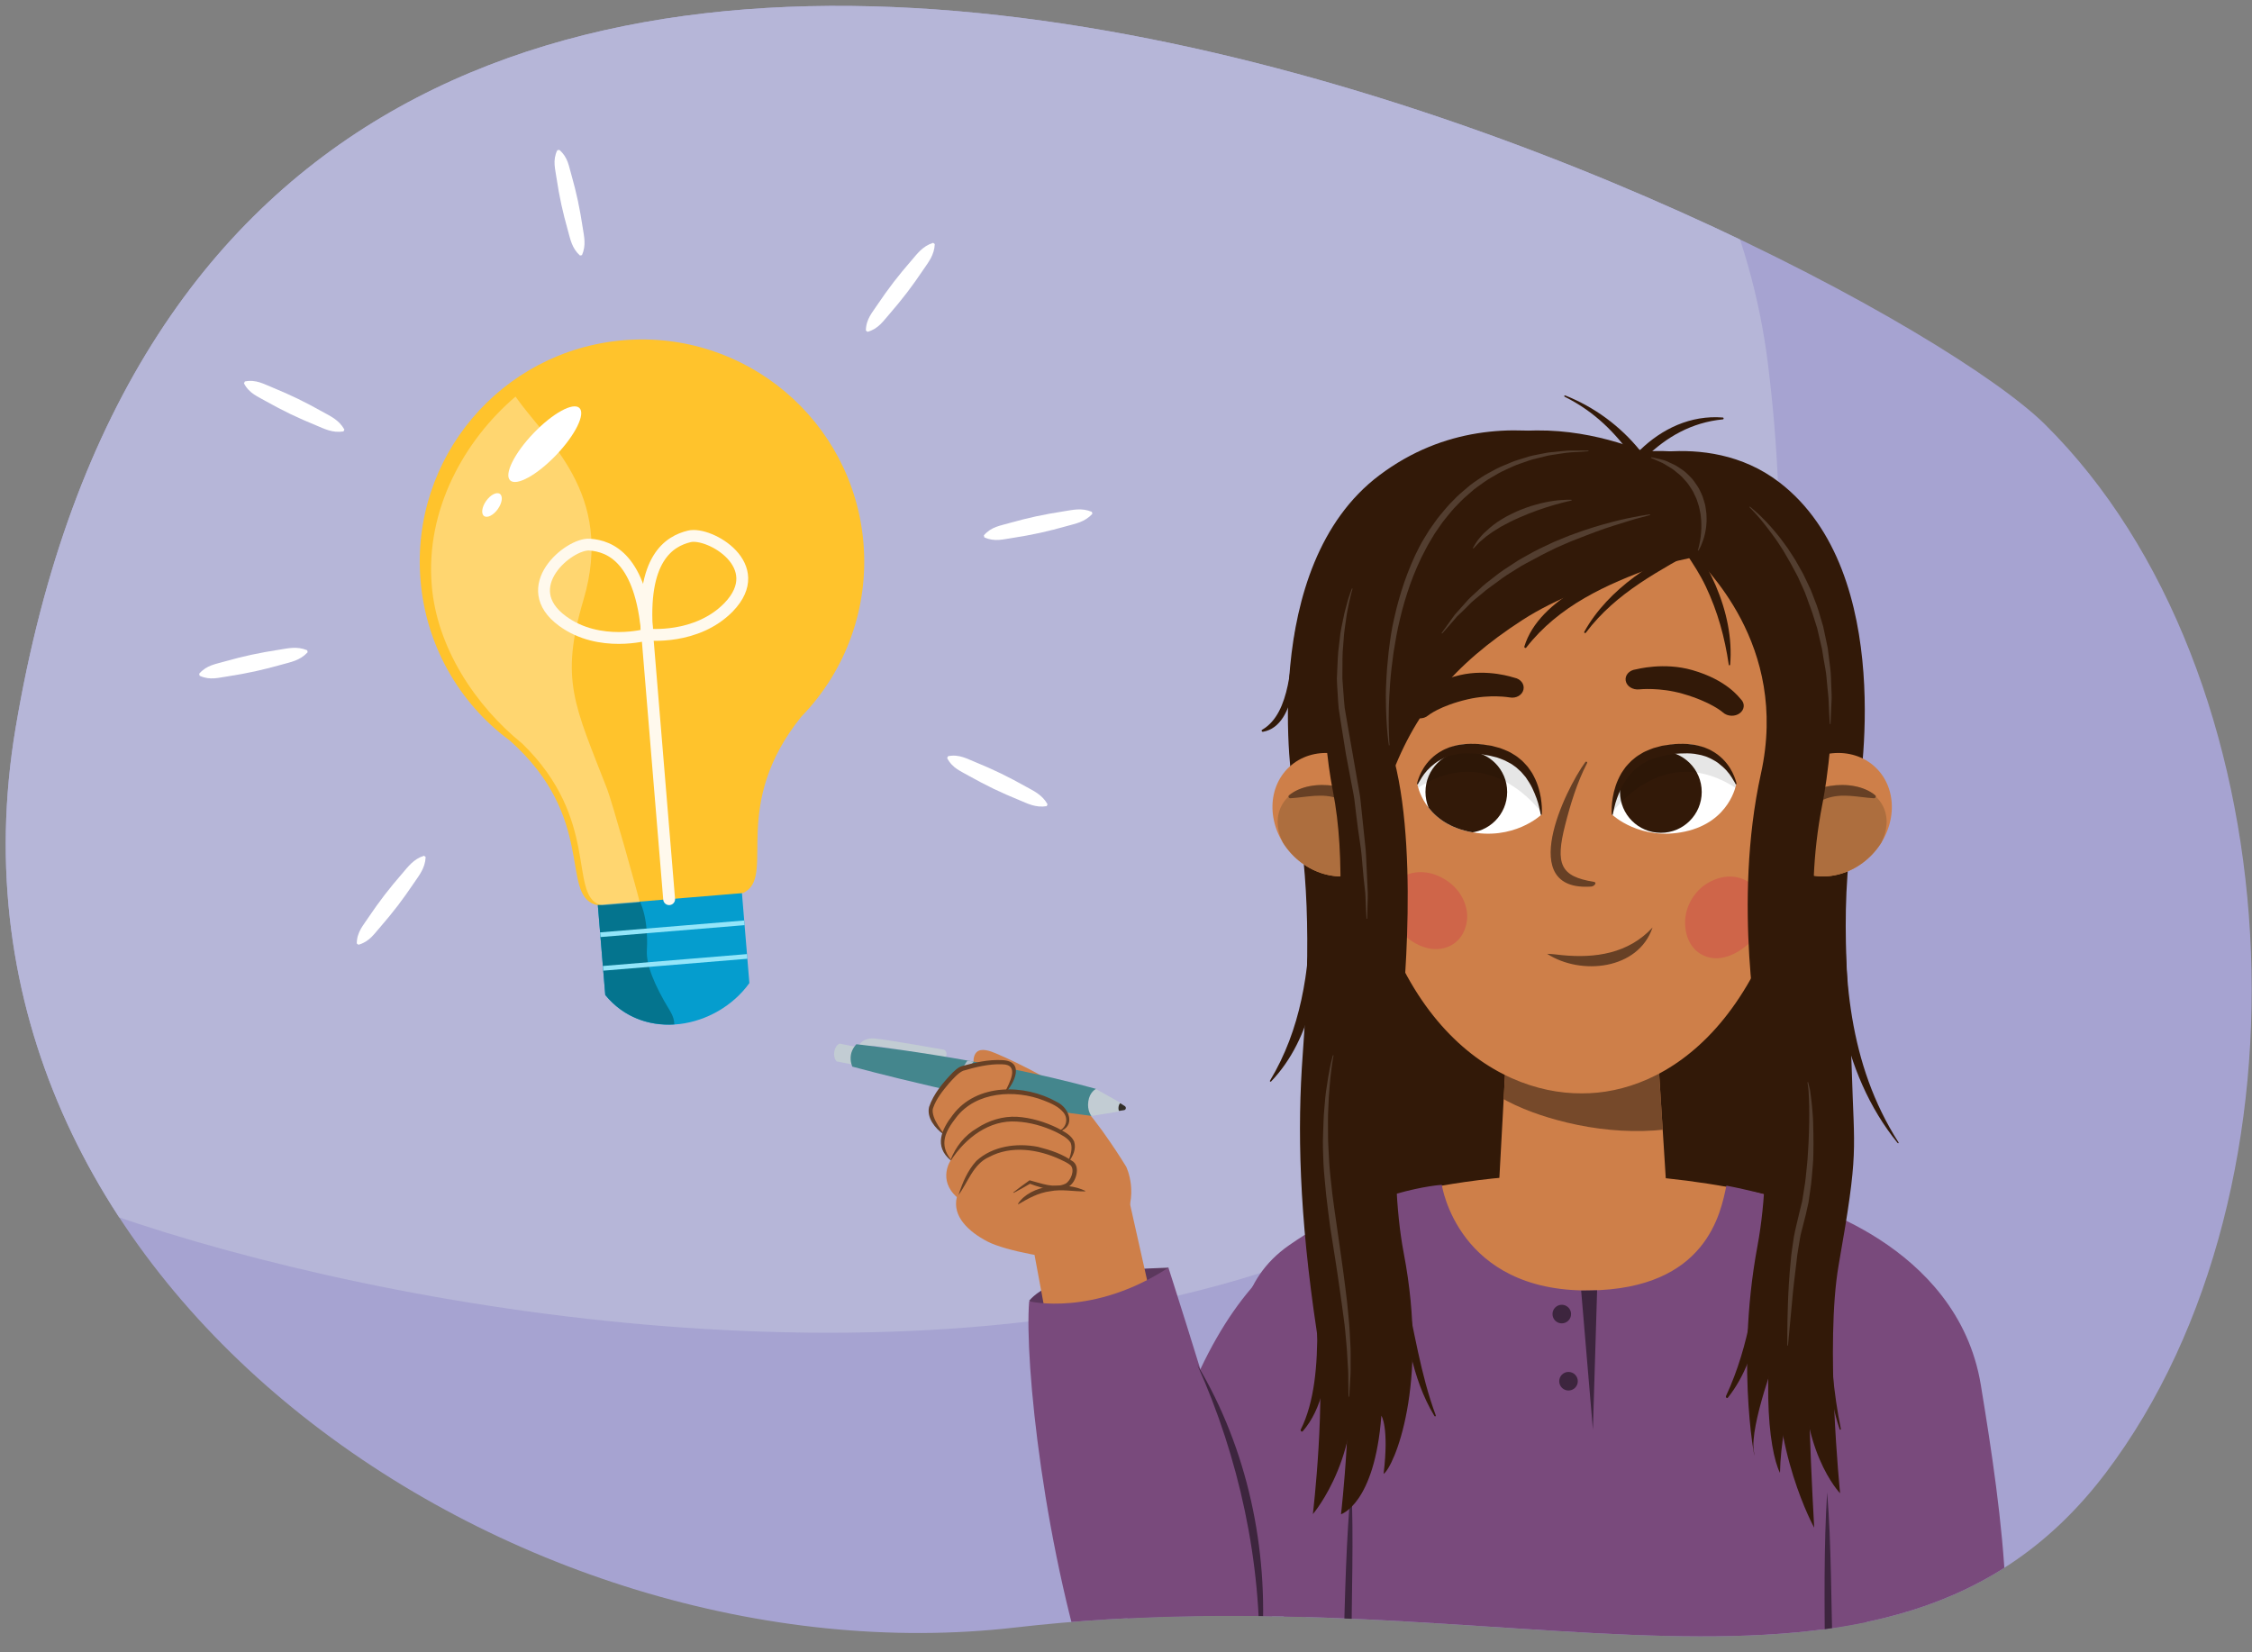 <?xml version="1.0" encoding="UTF-8"?><svg id="uuid-a3e5b35e-9015-4a05-8e77-8784ffaa15a7" xmlns="http://www.w3.org/2000/svg" width="380" height="278.782" xmlns:xlink="http://www.w3.org/1999/xlink" viewBox="0 0 380 278.782"><rect x="0" y="0" width="380" height="278.782" fill="#808080" stroke="none"/><defs><clipPath id="uuid-fe50c17c-ba26-45fa-b18f-ffa7fdaea0c3"><path d="M41.464-456.422C-2.425-416.823-5.331-327.923,31.205-279.574c36.536,48.349,100.242,16.437,184.025,26.136,83.783,9.699,175.853-57.389,159.956-151.815-36.849-218.883-278.421-101.064-333.722-51.168Z" style="fill:none;"/></clipPath><clipPath id="uuid-3948f70f-97c5-43db-9064-6a8f46d831a9"><path d="M74.306,111.534c6.815-2.407,17.077-7.456,19.881-8.856,1.293-1.746,3.357-2.899,5.657-2.899,3.84,0,7.044,3.205,7.044,7.044,0,.754-.128,1.482-.355,2.167,2.509,1.942,7.694,4.487,14.739,2.545,5.088-1.189,6.653-7.356,8.022-5.261,4.274,6.543,3.132,11.944,3.054,15.274-.146,6.274-18.134,7.957-23.505,9.834-11.594,4.052-17.782,5.705-28.471,6.811-5.216,.539-13.181,.939-17.279,.255-6.444-1.073-7.825-3.662-7.865-3.837-2.642-11.547,4.402-17.892,19.078-23.077Z" style="fill:none;"/></clipPath><clipPath id="uuid-3269b0c4-98e3-4a87-83d3-e3102003f4f1"><path d="M236.201,115.057c-6.815-2.408-17.076-7.458-19.88-8.858-1.293-1.745-3.357-2.899-5.657-2.899-3.84,0-7.044,3.204-7.044,7.045,0,.753,.127,1.482,.354,2.167-2.508,1.942-7.692,4.487-14.738,2.545-5.087-1.19-6.653-7.358-8.023-5.263-4.274,6.544-3.131,11.945-3.054,15.274,.146,6.276,18.134,7.958,23.505,9.835,11.594,4.051,17.783,5.705,28.472,6.812,5.216,.539,13.181,.939,17.279,.255,6.443-1.074,7.826-3.662,7.865-3.838,2.643-11.546-4.402-17.891-19.079-23.075Z" style="fill:none;"/></clipPath><clipPath id="uuid-58f8c361-1a39-4697-8cbb-d7431a3fcae6"><path d="M228.569,90.093c-3.914-13.502-9.303-26.278-19.372-75.73-10.154-49.859-27.203-195.596-27.203-195.596l-112.658-1.654c-4.52,35.979,.683,145.512,.696,155.438,.033,25.962,7.513,110.946-1.288,128.549-6.897,13.797-2.006,14.043-2.006,14.043,0,0,13.029-5.699,21.722-9.422,8.693-3.722,20.772,6.348,39.137,13.921,15.654,6.458,17.805-.392,14.283-11.544-2.635-8.349-8.161-119.142-11.041-169.257,.247-.203,.477-.424,.701-.648,7.449,64.894,33.433,167.752,33.433,167.752,2.543,14.677-.362,14.284,3.522,18.002,5.099,4.879,17.787-2.117,17.787-2.117,0,0,7.725-3.615,22.327-9.819,7.303-3.101,16.887-.947,22.309,1.075,5.283,1.974,6.555,2.447,9.827,3.724,1.62-7.195-8.262-13.214-12.176-26.715Z" style="fill:none;"/></clipPath><clipPath id="uuid-62f1a2fb-80a3-4908-b518-04cefdcf8d3a"><path d="M345.102,71.647c41.984,41.612,46.795,128.5,10.259,176.848-36.536,48.349-100.242,16.437-184.025,26.136C87.553,284.329-13.261,217.242,2.636,122.815,39.485-96.068,313.754,40.577,345.102,71.647Z" style="fill:#a6a3d1;"/></clipPath><clipPath id="uuid-6a7e904b-1cda-4bfb-8e2e-0b72070fb6d3"><path d="M217.525,129.443c-3.913,3.661-3.718,10.226,.432,14.661,4.151,4.437,10.69,5.065,14.602,1.404,3.913-3.661,3.717-10.225-.434-14.661-4.15-4.437-10.688-5.065-14.6-1.404Z" style="fill:none;"/></clipPath><clipPath id="uuid-5a40f662-e12f-470d-ad09-36c04557dc40"><path d="M316.417,129.443c3.912,3.661,3.718,10.226-.433,14.661-4.151,4.437-10.689,5.065-14.602,1.404-3.912-3.661-3.716-10.225,.435-14.661,4.149-4.437,10.686-5.065,14.6-1.404Z" style="fill:none;"/></clipPath><clipPath id="uuid-b4510f55-3140-43be-8592-e51996ec858a"><polygon points="254.337 174.299 252.637 205.462 281.534 206.029 279.55 174.582 254.337 174.299" style="fill:none;"/></clipPath><clipPath id="uuid-227aadc3-f3f3-40ae-9259-6f131bb66e84"><path d="M272.054,137.489s4.68,4.475,12.277,2.833c7.597-1.642,8.629-7.99,8.629-7.99,0,0-2.113-7.97-10.988-6.648-10.675,1.589-9.917,11.805-9.917,11.805Z" style="fill:none;"/></clipPath><clipPath id="uuid-112da7f5-2c5f-43d3-917b-74d521d13d7b"><path d="M260.072,137.489s-4.679,4.475-12.275,2.833c-7.599-1.642-8.632-7.99-8.632-7.99,0,0,2.115-7.97,10.99-6.648,10.674,1.589,9.916,11.805,9.916,11.805Z" style="fill:none;"/></clipPath><clipPath id="uuid-b973dd2f-d1fa-49c7-a1be-81ac3d97c98d"><path d="M144.5,176.211s21.326,2.272,40.406,7.519c.378,1.568,1.092,3.498-.729,4.571-17.465-2.065-40.346-8.311-40.346-8.311,0,0-.432-.828-.255-1.974,.165-1.039,.924-1.804,.924-1.804Z" style="fill:none;"/></clipPath></defs><g style="clip-path:url(#uuid-fe50c17c-ba26-45fa-b18f-ffa7fdaea0c3);"><g><g><path d="M74.306,111.534c6.815-2.407,17.077-7.456,19.881-8.856,1.293-1.746,3.357-2.899,5.657-2.899,3.84,0,7.044,3.205,7.044,7.044,0,.754-.128,1.482-.355,2.167,2.509,1.942,7.694,4.487,14.739,2.545,5.088-1.189,6.653-7.356,8.022-5.261,4.274,6.543,3.132,11.944,3.054,15.274-.146,6.274-18.134,7.957-23.505,9.834-11.594,4.052-17.782,5.705-28.471,6.811-5.216,.539-13.181,.939-17.279,.255-6.444-1.073-7.825-3.662-7.865-3.837-2.642-11.547,4.402-17.892,19.078-23.077Z" style="fill:#42313e;"/><g style="clip-path:url(#uuid-3948f70f-97c5-43db-9064-6a8f46d831a9);"><path d="M97.202,130.794s-6.85-11.153-11.937-12.131c5.284-1.565,12.524-4.893,12.524-4.893,0,0,14.48,9.197,12.72,13.503-4.501,1.37-13.307,3.521-13.307,3.521Z" style="fill:#a49ca3;"/><path d="M46.318,129.636c7.387,1.303,15.048,3.207,22.702,3.178,7.844-.028,14.327-.269,22.003-1.997,7.968-1.798,15.499-4.97,23.513-6.622,4.082-.844,8.176-1.352,12.209-2.436,4.146-1.113,7.26-3.698,11.142-5.34,7.258-3.071,15.469,5.278,8.972,11.627-6.58,6.427-15.472,8.962-24.342,10.271-10.131,1.494-19.572,5.305-29.553,7.426-8.84,1.879-18.018,2.005-27.016,1.62-8.485-.362-19.101-1.525-25.341-7.915-4.367-4.471,.139-10.795,5.711-9.811Z" style="fill:#8e838b;"/><path d="M109.372,107.77c-9.258,6.659-20.168,10.646-31.027,13.847-.538,.175-1.082,.355-1.622,.091-1.417-.821-2.142-1.924-3.289-2.851-3.041-2.745-7.105-4.254-11.441-3.84l-.03-.147c2.117-.436,4.341-.436,6.441,.122,3.192,.795,5.832,2.869,8.209,5.041,.202,.17,.415,.342,.628,.442,.134,.095,.433-.096,.684-.154,6.655-2.143,13.291-4.399,19.747-7.088,3.97-1.659,7.886-3.463,11.625-5.595l.075,.13h0Z" style="fill:#685a65;"/></g></g><g><path d="M236.201,115.057c-6.815-2.408-17.076-7.458-19.88-8.858-1.293-1.745-3.357-2.899-5.657-2.899-3.84,0-7.044,3.204-7.044,7.045,0,.753,.127,1.482,.354,2.167-2.508,1.942-7.692,4.487-14.738,2.545-5.087-1.19-6.653-7.358-8.023-5.263-4.274,6.544-3.131,11.945-3.054,15.274,.146,6.276,18.134,7.958,23.505,9.835,11.594,4.051,17.783,5.705,28.472,6.812,5.216,.539,13.181,.939,17.279,.255,6.443-1.074,7.826-3.662,7.865-3.838,2.643-11.546-4.402-17.891-19.079-23.075Z" style="fill:#42313e;"/><g style="clip-path:url(#uuid-3269b0c4-98e3-4a87-83d3-e3102003f4f1);"><path d="M213.305,134.317s6.85-11.154,11.938-12.132c-5.283-1.565-12.524-4.893-12.524-4.893,0,0-14.481,9.196-12.719,13.501,4.499,1.372,13.306,3.523,13.306,3.523Z" style="fill:#a49ca3;"/><path d="M264.189,133.157c-7.386,1.303-15.047,3.208-22.701,3.179-7.844-.028-14.327-.268-22.002-1.998-7.969-1.797-15.5-4.969-23.515-6.621-4.082-.843-8.176-1.351-12.209-2.434-4.145-1.114-7.26-3.701-11.142-5.342-7.257-3.071-15.468,5.278-8.971,11.627,6.58,6.427,15.472,8.961,24.342,10.27,10.13,1.494,19.571,5.304,29.552,7.426,8.841,1.879,18.017,2.004,27.016,1.619,8.486-.361,19.102-1.523,25.342-7.914,4.366-4.471-.139-10.794-5.712-9.812Z" style="fill:#8e838b;"/><path d="M201.21,111.162c9.867,5.534,20.647,9.195,31.371,12.683,.25,.057,.552,.248,.685,.154,.213-.1,.426-.272,.628-.442,2.377-2.172,5.018-4.247,8.209-5.041,2.1-.558,4.324-.558,6.441-.122l-.03,.147c-4.336-.415-8.4,1.095-11.441,3.839-1.15,.928-1.872,2.028-3.29,2.851-.541,.262-1.081,.083-1.621-.092-6.754-1.954-13.423-4.264-19.779-7.304-3.913-1.877-7.768-3.938-11.248-6.543l.075-.13h0Z" style="fill:#685a65;"/></g></g><path d="M228.569,90.093c-3.914-13.502-9.303-26.278-19.372-75.73-10.154-49.859-27.203-195.596-27.203-195.596l-112.658-1.654c-4.52,35.979,.683,145.512,.696,155.438,.033,25.962,7.513,110.946-1.288,128.549-6.897,13.797-2.006,14.043-2.006,14.043,0,0,13.029-5.699,21.722-9.422,8.693-3.722,20.772,6.348,39.137,13.921,15.654,6.458,17.805-.392,14.283-11.544-2.635-8.349-8.161-119.142-11.041-169.257,.247-.203,.477-.424,.701-.648,7.449,64.894,33.433,167.752,33.433,167.752,2.543,14.677-.362,14.284,3.522,18.002,5.099,4.879,17.787-2.117,17.787-2.117,0,0,7.725-3.615,22.327-9.819,7.303-3.101,16.887-.947,22.309,1.075,5.283,1.974,6.555,2.447,9.827,3.724,1.62-7.195-8.262-13.214-12.176-26.715Z" style="fill:#942a39;"/><g style="clip-path:url(#uuid-58f8c361-1a39-4697-8cbb-d7431a3fcae6);"><path d="M75.74-188.857s-3.914,21.426-3.522,51.564c.392,30.168,.386,23.346,2.739,110.365-.152-2.862,2.99,114.891-9.001,126.412" style="fill:none; stroke:#bf7f88; stroke-miterlimit:10; stroke-width:3px;"/><path d="M178.668-169.679c-1.173,1.467,15.939,129.107,20.251,157.131,4.312,28.025,17.862,81.305,23.714,92.699,5.851,11.394,13.244,22.175,15.707,24.947" style="fill:none; stroke:#bf7f88; stroke-miterlimit:10; stroke-width:3px;"/><path d="M158.914,109.701s4.606,13.347,14.976,10.122c10.372-3.223,19.723-11.763,28.565-12.973,8.848-1.215,17.304-3.243,17.015-13.529-.288-10.287-7.925-38.746-10.886-56.184-2.172-12.786-13.033-77.314-6.814-99.45,6.22-22.138,36.704,132.03,36.704,132.03l9.095,30.802-7.168,24.459-32.164-4.748-22.422,13.741-28.821,1.515-3.606-17.429,5.527-8.355Z" style="fill:#6f202b; opacity:.4;"/><path d="M129.178-81.678l12.146,120.022,12.402,65.216-4.321,26.113s-19.973,4.153-19.36,5.094c.614,.94-69.351-9.128-69.351-9.128l-5.47-13.138,7.015-15.809s.648,9.026,10.815,8.208c10.285-.824,10.972-7.047,20.621-6.637,11.717,.499,23.533,13.013,34.442,12.193,6.115-.462,4.189-13.657,3.955-21.137-.233-7.479-6.536-120.276-2.895-170.999Z" style="fill:#6f202b; opacity:.4;"/></g><path d="M111.948,94.88c-6.961-7.68-21.711-8.395-29.475-1.773-.262,.224,.05,.608,.365,.476,12.469-5.25,20.32-2.771,28.712,2.576,.697,.445,.917-.707,.397-1.278Z" style="fill:#6f202b;"/><path d="M221.132,99.094c-11.153-4.304-23.954-3.881-31.231,4.58-.117,.138,.032,.356,.202,.259,10.047-5.785,20.316-6.152,31.387-3.416,.92,.228,.589-1.057-.358-1.423Z" style="fill:#6f202b;"/></g></g><g><path d="M345.102,71.647c41.984,41.612,46.795,128.5,10.259,176.848-36.536,48.349-100.242,16.437-184.025,26.136C87.553,284.329-13.261,217.242,2.636,122.815,39.485-96.068,313.754,40.577,345.102,71.647Z" style="fill:#a6a3d1;"/><g style="clip-path:url(#uuid-62f1a2fb-80a3-4908-b518-04cefdcf8d3a);"><path d="M-3.447,195.704C-51.975,170.282-78.221,87.011-59.53,31.28-40.839-24.45,22.777-11.727,92.649-43.853s194.249,11.877,205.708,105.525C324.919,278.752,57.7,227.736-3.447,195.704Z" style="fill:#b6b6d8;"/><g><g><path d="M307.405,279.321c1.182,.063-2.107-20.134-3.654-37.754,0,0-20.734-24.154-.68-38.837,0,0,27.205,6.869,31.168,30.962,3.577,21.726,7.68,50.123-.268,62.708-2.912,4.61-25.931,15.581-33.255,3.17-5.169-4.677-7.579-9.773-9.413-20.849l25.423-4.271" style="fill:#794a7c;"/><polygon points="232.524 157.869 231.673 211.694 301.081 213.962 301.366 158.152 232.524 157.869" style="fill:#321908;"/><path d="M231.012,203.007s31.541-10.955,71.77-.189l-7.933,20.587-26.065,8.31-22.476-4.155-15.297-24.552Z" style="fill:#ce7f49;"/><path d="M315.663,325.92c-32.889-4.325-66.226-3.627-99.443-4.862,.923-27.421,1.114-58.277-1.64-74.546,0,0-13.853-24.663,2.93-36.376,13.596-9.491,25.779-10.199,25.779-10.199,0,0,2.641,18.083,24.929,17.818,19.833-.235,22.147-13.199,23.09-17.676,0,0,14.149,2.415,23.09,8.357,9.468,6.291,13.508,16.62,4.059,35.33-4.387,8.688-4.06,48.47-2.794,82.153Z" style="fill:#794a7c;"/><path d="M181.946,314.244c3.669-19.533,6.204-33.647,13.184-61.638,11.537-46.274,33.172-46.456,39.488-47.594-9.621,48.73-18.406,86.974-25.725,116.013-9.017-2.132-18.014-4.345-26.947-6.781Z" style="fill:#794a7c;"/><path d="M309.329,307.936c-.909-9.18-1.111-18.843-1.397-28.046-.05-9.206-.204-18.875,.38-28.08,.741,8.989,.642,18.792,.97,28.055,.016,9.265,.475,19.066,.048,28.071h0Z" style="fill:#3d253e;"/><path d="M227.169,306.645c-.604-9.205-.484-18.869-.464-28.077,.256-9.203,.424-18.871,1.313-28.052,.441,9.009,.017,18.803,.037,28.071-.293,9.26-.159,19.071-.886,28.057h0Z" style="fill:#3d253e;"/><path d="M271.336,78.262c18.983,2.561,15.68,12.335,17.823,14.742,2.142,2.407,17.274,15.684,12.312,37.564-4.976,21.933-.288,45.166-.288,45.166,0,0,2.737,18.88-.273,34.563-4.075,21.245-2.51,34.278-.559,38.246,.189-9.633,4.076-20.395,4.076-20.395-1.157,16.43,6.069,23.835,6.069,23.835,0,0-2.566-25.345-.235-38.564,3.42-19.428,2.617-18.696,2.194-33.128-.404-13.885-2.533-27.699,.972-45.062,.285-1.421,6.791-38.515-13.177-53.834-12.561-9.64-28.912-3.133-28.912-3.133Z" style="fill:#321908;"/><path d="M265.603,77.325c-18.881-1.649-27.778,10.951-29.907,13.356-2.128,2.404-10.738,15.872-5.007,37.579,4.563,17.291,1.035,45.918,1.035,45.918,0,0-2.241,22.615,.639,37.234,4.403,22.369-4.51,17.305-4.51,17.305,2.675,16.357-6.318,26.78-6.318,26.78,0,0,2.334-19.657,.656-30.791-2.995-19.839-3.291-34.287-2.372-46.735,1.462-19.764,.782-32.471-1.527-43.93-.287-1.421-6.106-38.403,14.496-53.87,21.701-16.291,47.091-1.143,47.091-1.143l-14.278-1.702Z" style="fill:#321908;"/><g><path d="M217.525,129.443c-3.913,3.661-3.718,10.226,.432,14.661,4.151,4.437,10.69,5.065,14.602,1.404,3.913-3.661,3.717-10.225-.434-14.661-4.15-4.437-10.688-5.065-14.6-1.404Z" style="fill:#ce7f49;"/><g style="clip-path:url(#uuid-6a7e904b-1cda-4bfb-8e2e-0b72070fb6d3);"><path d="M235.087,145.526c-1.908,3.796-7.682,4.749-12.895,2.131-5.212-2.621-7.89-7.823-5.984-11.618,1.907-3.796,7.683-4.748,12.892-2.13,5.214,2.62,7.896,7.822,5.987,11.617Z" style="fill:#ad6e3e;"/><path d="M217.526,134.184c3.75-3.084,11.776-1.794,14.444,2.238,.376,.568-.133,1.471-.851,1.137-1.84-.856-3.386-2.11-5.325-2.806-2.718-.976-5.304-.217-8.043-.052-.284,.018-.465-.322-.225-.517Z" style="fill:#674025;"/></g></g><g><path d="M316.417,129.443c3.912,3.661,3.718,10.226-.433,14.661-4.151,4.437-10.689,5.065-14.602,1.404-3.912-3.661-3.716-10.225,.435-14.661,4.149-4.437,10.686-5.065,14.6-1.404Z" style="fill:#ce7f49;"/><g style="clip-path:url(#uuid-5a40f662-e12f-470d-ad09-36c04557dc40);"><path d="M298.856,145.526c1.907,3.796,7.682,4.749,12.895,2.131,5.211-2.621,7.889-7.823,5.983-11.618-1.907-3.796-7.68-4.748-12.892-2.13-5.213,2.62-7.893,7.822-5.986,11.617Z" style="fill:#ad6e3e;"/><path d="M316.415,134.184c-3.75-3.084-11.776-1.794-14.444,2.238-.376,.568,.133,1.471,.851,1.137,1.843-.856,3.386-2.11,5.326-2.806,2.716-.976,5.303-.217,8.043-.052,.284,.018,.464-.322,.224-.517Z" style="fill:#674025;"/></g></g><polygon points="254.337 174.299 252.637 205.462 281.534 206.029 279.55 174.582 254.337 174.299" style="fill:#ce7f49;"/><g style="clip-path:url(#uuid-b4510f55-3140-43be-8592-e51996ec858a);"><path d="M248.652,167.742c6.486,1.213,12.389,4.68,18.905,5.891,7.812,1.452,15.821-.107,23.69-.5,7.559-.379,6.523,12.229,.554,14.726-9.303,3.887-19.708,3.706-29.112,1.127-7.004-1.921-16.423-5.86-18.505-15.149-.669-2.985,1.923-6.571,4.469-6.096Z" style="fill:#674025; opacity:.84;"/></g><path d="M228.557,130.313c2.835,41.601,23.514,54.281,38.341,54.186,13.786,.095,33.901-11.432,38.34-54.186,3.089-29.76-17.544-50.918-38.717-50.918-21.175,0-39.995,21.064-37.963,50.918Z" style="fill:#ce7f49;"/><path d="M295.903,149.502c-1.8-1.699-4.696-2.311-7.807-.455-2.099,1.252-3.77,3.835-3.757,6.661,.015,3.157,1.745,5.52,4.512,5.939,2.814,.428,5.967-1.684,7.716-4.038,1.659-2.224,1.505-6.066-.664-8.108Z" style="fill:#cf6549;"/><path d="M267.937,78.262c18.413,2.549,15.202,12.326,17.28,14.731,2.079,2.406,16.752,15.673,11.922,37.556-4.839,21.936-.307,45.166-.307,45.166,0,0,2.646,18.878-.283,34.563-3.966,21.247,.163,38.998-.6,34.665-.764-4.333,3.998-16.818,3.998-16.818-1.131,16.432,6.179,29.665,6.179,29.665,0,0-1.968-33.237-.512-44.396,2.549-19.547,2.549-18.697,2.149-33.129-.383-13.883-3.67-27.194-.26-44.558,.281-1.421,7.84-39.023-11.52-54.33-12.182-9.632-28.045-3.116-28.045-3.116Z" style="fill:#321908;"/><path d="M239.546,121.218c-.483-.015-.959-.183-1.326-.504-.753-.665-.769-1.725-.021-2.385,.26-.229,2.402-3.073,8.15-4.408,4.737-1.099,9.028,.411,9.196,.444,1.056,.197,1.736,1.1,1.519,2.018-.217,.918-1.236,1.502-2.299,1.307-.063-.01-3.299-.57-7.078,.308-4.726,1.096-6.697,2.727-6.717,2.742-.393,.334-.911,.493-1.424,.477Z" style="fill:#321908;"/><path d="M285.784,94.045s-17.73,3.352-28.897,10.585c-11.615,7.521-18.413,15.599-22.664,27.856-9.633-6.964-7.649-27.02-7.649-27.02l8.781-19.22,18.699-10.585,21.246,.835,7.976,2.682s7.605,.383,2.507,14.867Z" style="fill:#321908;"/><path d="M267.505,128.602c.129-.178,.403-.027,.296,.173-1.676,3.233-2.795,6.888-3.688,10.395-1.701,6.657-.818,8.727,4.816,9.632,.631,.101,.098,.764-.426,.801-12.748,.899-4.442-16.288-.998-21.002Z" style="fill:#674025;"/><path d="M292.163,120.776c.499,.015,1.004-.124,1.404-.423,.824-.616,.901-1.673,.169-2.377-.259-.245-2.302-3.215-8.174-4.899-4.833-1.387-9.372-.14-9.547-.118-1.106,.132-1.865,.992-1.695,1.922,.167,.927,1.187,1.573,2.3,1.446,.065-.008,3.45-.368,7.309,.738,4.828,1.385,6.767,3.131,6.786,3.149,.391,.356,.917,.547,1.449,.563Z" style="fill:#321908;"/><path d="M236.547,148.011c2.08-1.223,5.126-1.28,8.047,.922,1.968,1.487,3.315,4.097,2.904,6.638-.458,2.841-2.558,4.673-5.447,4.578-2.935-.096-5.864-2.534-7.322-4.952-1.382-2.285-.688-5.717,1.817-7.186Z" style="fill:#cf6549;"/><path d="M269.351,77.331c-18.414-1.638-27.1,10.966-29.178,13.371-2.078,2.406-10.483,15.877-4.903,37.581,4.445,17.287,.986,45.918,.986,45.918,0,0-2.195,22.615,.605,37.232,4.287,22.367-1.693,36.146-3.394,37.279,.945-7.932-.376-9.821-.376-9.821-1.134,14.921-6.81,16.632-6.81,16.632,0,0,2.286-19.658,.653-30.791-2.911-19.837-3.194-34.286-2.29-46.733,1.434-19.766,2.509-33.101,.26-44.559-.28-1.421-7.667-37.769,12.438-53.247,21.176-16.301,45.936-1.166,45.936-1.166l-13.929-1.697Z" style="fill:#321908;"/><g><path d="M272.054,137.489s4.68,4.475,12.277,2.833c7.597-1.642,8.629-7.99,8.629-7.99,0,0-2.113-7.97-10.988-6.648-10.675,1.589-9.917,11.805-9.917,11.805Z" style="fill:#fff;"/><g style="clip-path:url(#uuid-227aadc3-f3f3-40ae-9259-6f131bb66e84);"><path d="M273.36,133.641c0,3.807,3.087,6.894,6.893,6.894s6.894-3.087,6.894-6.894-3.087-6.894-6.894-6.894-6.893,3.087-6.893,6.894Z" style="fill:#321908;"/><path d="M270.91,138.604s9.35-15.156,23.373-4.674c3.873-2.086,1.558-6.516,1.558-6.516l-9.349-4.108-10.625,1.274-5.098,5.242-.851,6.516,.992,2.266Z" style="opacity:.1;"/></g><path d="M272.14,137.483s.083-.493,.283-1.318c.173-.824,.577-1.969,1.162-3.2,.299-.615,.691-1.226,1.114-1.837,.231-.291,.489-.57,.736-.86,.302-.241,.55-.538,.856-.78,.331-.216,.621-.482,.979-.67,.373-.165,.699-.401,1.086-.556,.392-.141,.766-.325,1.175-.443l1.255-.308,1.369-.24c.491-.091,.854-.073,1.284-.122,.835-.037,1.696-.049,2.486,.057,.399,.048,.768,.164,1.151,.219,.355,.123,.735,.191,1.062,.347,.333,.142,.661,.288,.956,.467,.317,.151,.586,.353,.857,.542,.521,.4,.988,.814,1.367,1.231,.376,.418,.678,.825,.892,1.179,.455,.703,.667,1.159,.667,1.159l.166-.036s-.088-.493-.41-1.296c-.155-.404-.389-.875-.703-1.389-.317-.512-.731-1.058-1.263-1.579-.53-.52-1.176-1.017-1.931-1.414-.368-.221-.791-.351-1.198-.536-.43-.12-.866-.269-1.319-.358-.914-.174-1.871-.256-2.845-.225-.989,.021-1.944,.163-2.923,.329l-1.434,.386c-.469,.149-.914,.373-1.366,.553-.45,.191-.843,.487-1.258,.722-.406,.254-.745,.592-1.112,.877-.34,.316-.631,.673-.938,.998-.258,.365-.52,.718-.747,1.078-.421,.739-.755,1.472-.983,2.177-.465,1.41-.6,2.645-.65,3.504-.041,.859,.008,1.355,.008,1.355l.169-.012Z" style="fill:#321908;"/></g><g><path d="M260.072,137.489s-4.679,4.475-12.275,2.833c-7.599-1.642-8.632-7.99-8.632-7.99,0,0,2.115-7.97,10.99-6.648,10.674,1.589,9.916,11.805,9.916,11.805Z" style="fill:#fff;"/><g style="clip-path:url(#uuid-112da7f5-2c5f-43d3-917b-74d521d13d7b);"><path d="M254.318,133.641c0,3.807-3.086,6.894-6.893,6.894s-6.893-3.087-6.893-6.894,3.086-6.894,6.893-6.894,6.893,3.087,6.893,6.894Z" style="fill:#321908;"/><path d="M261.217,138.604s-9.35-15.156-23.373-4.674c-3.872-2.086-1.558-6.516-1.558-6.516l9.349-4.108,10.625,1.274,5.098,5.242,.85,6.516-.992,2.266Z" style="opacity:.1;"/></g><path d="M259.988,137.483s-.084-.493-.284-1.318c-.173-.824-.579-1.969-1.162-3.2-.298-.615-.691-1.226-1.114-1.837-.231-.291-.489-.57-.736-.86-.302-.241-.551-.538-.856-.78-.331-.216-.623-.482-.979-.67-.373-.165-.699-.401-1.087-.556-.391-.141-.766-.325-1.173-.443l-1.256-.308-1.369-.24c-.491-.091-.854-.073-1.284-.122-.835-.037-1.698-.049-2.486,.057-.399,.048-.768,.164-1.153,.219-.353,.123-.734,.191-1.06,.347-.333,.142-.66,.288-.955,.467-.317,.151-.587,.353-.86,.542-.519,.4-.986,.814-1.365,1.231-.376,.418-.678,.825-.892,1.179-.455,.703-.667,1.159-.667,1.159l-.166-.036s.087-.493,.41-1.296c.156-.404,.389-.875,.704-1.389,.316-.512,.73-1.058,1.262-1.579,.53-.52,1.176-1.017,1.932-1.414,.367-.221,.789-.351,1.197-.536,.428-.12,.865-.269,1.319-.358,.913-.174,1.872-.256,2.845-.225,.99,.021,1.943,.163,2.923,.329l1.435,.386c.468,.149,.912,.373,1.364,.553,.451,.191,.844,.487,1.259,.722,.406,.254,.745,.592,1.113,.877,.337,.316,.63,.673,.937,.998,.258,.365,.52,.718,.747,1.078,.421,.739,.755,1.472,.984,2.177,.464,1.41,.599,2.645,.647,3.504,.043,.859-.006,1.355-.006,1.355l-.168-.012Z" style="fill:#321908;"/></g><path d="M264.096,66.724c4.967,1.973,9.298,5.179,12.607,9.253,3.733-3.634,8.594-5.954,13.993-5.524,.205,.016,.203,.299,0,.319-5.234,.503-9.51,2.969-13.041,6.435,1.92,2.629,3.437,5.574,4.442,8.764,.17,.535-.612,.845-.888,.375-1.612-2.745-3.134-5.389-4.788-7.859-.972,1.069-1.886,2.208-2.74,3.402-.472,.656-1.528,.078-1.102-.643,.848-1.438,1.843-2.797,2.955-4.044-2.94-4.137-6.394-7.705-11.53-10.266-.115-.058-.032-.259,.091-.211Z" style="fill:#321908;"/><path d="M212.975,123.145c4.926-2.85,4.731-11.619,5.591-16.558,.07-.411,.781-.317,.731,.099-.535,4.44-.239,15.742-6.178,16.8-.2,.035-.335-.229-.144-.341Z" style="fill:#321908;"/><path d="M214.293,182.363c5.226-8.685,6.602-18.303,6.883-28.272,.029-.996,1.497-.99,1.54,0,.45,9.801-1.216,21.062-8.241,28.411-.09,.095-.248-.028-.182-.139Z" style="fill:#321908;"/><path d="M310.516,149.181c.091-.522,.943-.433,.924,.095-.468,15.336,.418,30.16,8.92,43.512,.063,.1-.082,.181-.15,.095-9.622-11.822-12.242-28.896-9.694-43.701Z" style="fill:#321908;"/><path d="M309.283,202.495c.161-.643,1.075-.36,.974,.268-1.973,12.088-2.097,26.307,.37,38.366,.029,.135-.16,.186-.204,.057-1.924-5.696-2.096-11.683-2.548-17.637-.54-7.061-.329-14.172,1.408-21.054Z" style="fill:#321908;"/><path d="M291.249,235.564c4.054-8.742,5.003-17.601,6.244-27.217,.074-.574,.924-.436,.891,.136-.514,9.238-1.087,20.143-6.816,27.359-.16,.202-.424-.055-.319-.279Z" style="fill:#321908;"/><path d="M236.95,217.234c1.712,7.257,2.717,14.6,5.325,21.624,.051,.136-.156,.213-.225,.096-3.938-6.497-4.764-14.111-6.02-21.465-.103-.597,.778-.864,.92-.255Z" style="fill:#321908;"/><path d="M267.334,106.61c3.987-7.212,12.072-12.47,19.659-15.262,.468-.173,.75,.554,.334,.793-7.288,4.177-14.537,7.736-19.732,14.621-.116,.151-.358,.024-.261-.151Z" style="fill:#321908;"/><path d="M219.49,241.235c4.645-9.304,2.08-25.007,2.08-35.205,0-.597,1.554,3.186,1.595,3.776,.622,9.07,3.212,24.17-3.328,31.698-.174,.199-.453-.055-.347-.269Z" style="fill:#321908;"/><path d="M281.947,87.48c6.104,6.196,10.768,15.885,9.996,24.683-.011,.12-.206,.168-.228,.03-.686-4.684-1.859-8.957-3.894-13.253-1.83-3.866-4.661-7.123-6.583-10.913-.228-.447,.337-.926,.708-.547Z" style="fill:#321908;"/><path d="M278.858,94.311c.869-.221,1.222,1.023,.39,1.324-8.265,3.001-16.193,6.56-21.717,13.647-.117,.149-.366-.004-.316-.175,2.477-8.186,14.14-12.895,21.643-14.795Z" style="fill:#321908;"/><g style="opacity:.8;"><path d="M286.595,92.916s.184-.264,.406-.774c.21-.51,.531-1.252,.722-2.2,.098-.472,.193-.99,.213-1.549,.065-.557,.03-1.152,0-1.767-.031-.307-.085-.618-.13-.936-.038-.318-.098-.637-.21-.948-.098-.314-.196-.631-.296-.95-.117-.31-.27-.612-.407-.918-.267-.621-.693-1.15-1.062-1.697-.371-.548-.897-.95-1.317-1.404-.456-.423-.991-.715-1.447-1.033-.459-.322-.972-.49-1.394-.712-.432-.214-.835-.386-1.224-.457-.377-.092-.705-.173-.975-.239-.538-.123-.849-.165-.849-.165l-.037,.107s.279,.124,.767,.34c.247,.108,.543,.24,.884,.39,.351,.13,.703,.364,1.095,.602,.377,.256,.84,.459,1.231,.808,.397,.343,.85,.666,1.252,1.069,.364,.438,.809,.836,1.137,1.336,.319,.506,.7,.987,.925,1.555,.127,.274,.274,.543,.388,.821l.285,.857c.208,.563,.274,1.155,.398,1.711,.048,.569,.141,1.117,.127,1.642,.023,.524-.004,1.02-.038,1.476-.141,1.834-.553,2.996-.553,2.996l.109,.036Z" style="fill:#5b4739;"/><path d="M234.47,125.757s-.091-1.058-.13-2.914c-.038-1.856-.009-4.513,.239-7.686,.12-1.588,.319-3.301,.574-5.106,.288-1.8,.604-3.699,1.086-5.628,.448-1.937,1.036-3.908,1.732-5.875,.716-1.958,1.541-3.916,2.547-5.781,.468-.95,1.056-1.835,1.583-2.747,.621-.851,1.156-1.763,1.835-2.555,.65-.815,1.301-1.618,2.034-2.331,.682-.763,1.448-1.419,2.203-2.066,.719-.688,1.567-1.186,2.326-1.766,.777-.556,1.62-.974,2.394-1.45,.795-.441,1.623-.768,2.393-1.139,.774-.366,1.581-.577,2.324-.857,.741-.289,1.488-.452,2.192-.622,.707-.156,1.364-.372,2.005-.453,1.281-.172,2.387-.403,3.315-.451,1.851-.116,2.91-.182,2.91-.182l-.002-.113s-1.061-.021-2.936-.008c-.938,0-2.064,.174-3.374,.282-.656,.05-1.332,.233-2.06,.354-.726,.136-1.49,.288-2.257,.556-.769,.261-1.601,.452-2.408,.802-.801,.354-1.663,.665-2.498,1.092-.811,.463-1.696,.869-2.517,1.418-.806,.565-1.681,1.088-2.438,1.785-.788,.66-1.59,1.332-2.304,2.11-.766,.732-1.449,1.553-2.132,2.387-.709,.813-1.274,1.741-1.922,2.616-.556,.933-1.172,1.839-1.665,2.81-1.015,1.929-1.834,3.947-2.543,5.955-.688,2.017-1.262,4.031-1.694,6.005-.481,1.963-.729,3.903-.959,5.732-.201,1.835-.345,3.571-.412,5.176-.097,1.602-.069,3.077-.038,4.377,.037,1.303,.097,2.435,.165,3.367,.141,1.862,.322,2.916,.322,2.916l.112-.009Z" style="fill:#5b4739;"/><path d="M278.411,86.798s-2.597,.3-6.38,1.283c-1.887,.492-4.078,1.136-6.367,1.988-1.157,.395-2.303,.925-3.497,1.397-1.155,.556-2.351,1.078-3.495,1.698-1.128,.654-2.304,1.225-3.358,1.965-1.075,.7-2.144,1.372-3.088,2.151-.974,.739-1.913,1.455-2.71,2.247-.812,.77-1.637,1.442-2.254,2.204-.652,.729-1.248,1.399-1.775,1.99-.465,.644-.87,1.206-1.204,1.667-.661,.928-1.042,1.457-1.042,1.457l.095,.061s.452-.483,1.194-1.34c.37-.428,.816-.948,1.33-1.542,.576-.541,1.222-1.146,1.889-1.833,.643-.713,1.494-1.331,2.327-2.04,.818-.732,1.787-1.368,2.742-2.086,.936-.742,1.996-1.379,3.061-2.043,1.04-.702,2.206-1.238,3.321-1.857,1.112-.625,2.274-1.162,3.396-1.73,1.164-.486,2.279-1.03,3.41-1.441,1.128-.416,2.199-.878,3.241-1.244,1.034-.4,2.032-.714,2.952-1.016,1.849-.567,3.392-1.086,4.495-1.357,1.096-.307,1.73-.463,1.73-.463l-.014-.113Z" style="fill:#5b4739;"/><path d="M265.188,84.344s-.305-.028-.832-.01c-.525,.034-1.283,.047-2.171,.178-.891,.128-1.925,.325-3.004,.637-1.089,.282-2.212,.716-3.325,1.181-.551,.248-1.085,.537-1.618,.799-.526,.282-1.017,.61-1.501,.908-.952,.633-1.738,1.377-2.409,1.991-.322,.327-.588,.659-.819,.949-.246,.277-.402,.575-.554,.79-.284,.451-.421,.718-.421,.718l.086,.074s.201-.212,.555-.581c.183-.178,.374-.427,.655-.647,.273-.231,.579-.492,.912-.776,.355-.255,.741-.532,1.151-.824,.428-.265,.875-.544,1.343-.833,.956-.538,2-1.068,3.075-1.532,2.136-.96,4.367-1.708,6.054-2.193,1.694-.482,2.842-.717,2.842-.717l-.021-.111Z" style="fill:#5b4739;"/><path d="M228.124,99.304s-.079,.207-.225,.592c-.12,.393-.358,.962-.55,1.711-.182,.75-.48,1.65-.673,2.711-.22,1.057-.506,2.25-.62,3.577-.078,.663-.16,1.352-.244,2.066-.077,.716-.079,1.458-.127,2.223-.035,.765-.07,1.552-.107,2.355,.013,.804,.089,1.624,.131,2.46,.061,.834,.086,1.687,.177,2.543,.132,.851,.264,1.713,.399,2.582,.274,1.709,.552,3.444,.831,5.179,.326,1.724,.654,3.451,.973,5.148,.151,.85,.346,1.691,.454,2.524,.1,.832,.197,1.654,.292,2.462,.175,1.62,.419,3.177,.632,4.66,.251,1.479,.347,2.895,.458,4.2,.102,1.308,.236,2.504,.357,3.568,.148,1.066,.138,1.982,.174,2.747,.062,1.528,.122,2.417,.122,2.417l.111,.014s.026-.88,.071-2.418c.013-.769,.085-1.705,0-2.773-.048-1.069-.105-2.275-.165-3.591-.062-1.316-.102-2.744-.295-4.244-.156-1.501-.321-3.084-.493-4.723-.086-.819-.175-1.653-.262-2.495-.095-.843-.281-1.681-.418-2.535-.296-1.702-.597-3.432-.899-5.162-.303-1.728-.604-3.458-.901-5.159-.144-.851-.287-1.694-.429-2.528-.104-.838-.135-1.674-.209-2.492-.06-.819-.12-1.625-.178-2.413,.005-.79,.01-1.565,.014-2.317,.017-.753-.011-1.487,.038-2.194,.055-.706,.11-1.389,.16-2.044,.07-1.315,.282-2.503,.426-3.562,.125-1.062,.362-1.965,.495-2.721,.327-1.498,.585-2.337,.585-2.337l-.109-.032Z" style="fill:#5b4739;"/><path d="M295.192,85.577s.112,.113,.324,.325c.2,.218,.495,.536,.871,.942,.362,.419,.816,.909,1.281,1.519,.482,.598,.993,1.292,1.552,2.045,.571,.744,1.105,1.611,1.689,2.505,.524,.936,1.123,1.887,1.661,2.922,.272,.514,.566,1.026,.831,1.562,.246,.546,.497,1.098,.746,1.655,.546,1.093,.88,2.297,1.337,3.446,.433,1.16,.764,2.357,1.146,3.518,.279,1.192,.55,2.364,.814,3.5,.164,1.154,.371,2.265,.561,3.324,.207,1.058,.225,2.079,.338,3.014,.071,.938,.219,1.8,.223,2.568,.034,.77,.064,1.441,.089,1.994,.054,1.11,.111,1.752,.111,1.752l.114,.009s.028-.635,.077-1.745c.026-.555,.057-1.229,.089-2.003,.066-.773-.004-1.646-.033-2.598-.062-.95-.027-1.989-.175-3.071-.136-1.085-.28-2.227-.427-3.41-.248-1.166-.502-2.372-.758-3.597-.367-1.195-.685-2.43-1.105-3.631-.486-1.175-.86-2.399-1.44-3.511-.27-.565-.537-1.125-.802-1.68-.283-.543-.594-1.063-.884-1.585-.555-1.056-1.236-1.993-1.822-2.912-.649-.879-1.24-1.728-1.862-2.451-2.416-2.961-4.48-4.496-4.48-4.496l-.067,.089Z" style="fill:#5b4739;"/><path d="M301.703,227.056s.08-.824,.19-2.036c.114-1.211,.279-3.004,.475-5.079,.078-1.037,.207-2.187,.335-3.368,.111-1.184,.32-2.433,.445-3.717,.11-1.291,.388-2.588,.587-3.918,.093-.669,.309-1.296,.456-1.948l.514-2.022,.456-2.035c.101-.709,.203-1.417,.305-2.116,.23-1.412,.296-2.758,.417-4.075,.14-1.313,.09-2.588,.122-3.793,.013-1.204-.041-2.343-.055-3.393-.012-1.049-.123-2.012-.189-2.862-.066-.85-.193-1.594-.26-2.201-.051-.607-.212-1.088-.28-1.407-.076-.319-.118-.489-.118-.489l-.11,.027s.022,.172,.063,.492c.036,.322,.13,.788,.14,1.397,.019,.609,.086,1.343,.084,2.19-.003,.847,.027,1.802,0,2.844-.037,1.042-.04,2.171-.111,3.364-.088,1.19-.119,2.45-.264,3.745-.143,1.294-.234,2.64-.48,3.982-.108,.672-.215,1.351-.325,2.031l-.492,2.024c-.305,1.343-.674,2.708-.915,4.055-.179,1.358-.435,2.687-.523,3.99-.268,2.597-.397,5.03-.473,7.114-.085,2.087-.098,3.951-.11,5.168,.003,1.216,.005,2.038,.005,2.038h.111Z" style="fill:#5b4739;"/><path d="M224.913,178.067s-.059,.219-.166,.631c-.092,.414-.271,1.022-.399,1.806-.15,.781-.323,1.734-.47,2.834-.184,1.098-.317,2.344-.408,3.708-.141,1.364-.149,2.844-.218,4.414-.074,1.57,.01,3.224,.069,4.936,.086,1.711,.305,3.471,.456,5.264,.196,1.791,.445,3.569,.671,5.368,.561,3.582,1.147,7.153,1.606,10.496,.226,1.674,.485,3.285,.668,4.817,.229,1.531,.334,2.984,.458,4.327,.138,1.342,.16,2.576,.246,3.673,.089,1.096,.089,2.055,.086,2.844,.012,1.579,.045,2.49,.045,2.49l.114,.01s.051-.904,.145-2.485c.051-.79,.111-1.751,.089-2.855-.016-1.104,.044-2.35-.056-3.706-.073-1.356-.123-2.828-.293-4.375-.128-1.551-.309-3.181-.529-4.864-.415-3.369-.952-6.947-1.458-10.529-.248-1.792-.528-3.581-.743-5.346-.175-1.77-.417-3.506-.524-5.197-.067-1.692-.224-3.326-.208-4.88,.008-1.552-.044-3.023,.043-4.375,.054-1.356,.107-2.598,.221-3.693,.078-1.1,.188-2.053,.29-2.838,.193-1.569,.373-2.455,.375-2.455l-.112-.021Z" style="fill:#5b4739;"/></g><polygon points="266.803 217.786 268.785 241.252 269.495 217.739 266.803 217.786" style="fill:#3d253e;"/><path d="M263.099,233.074c0,.866,.702,1.568,1.568,1.568s1.569-.702,1.569-1.568c0-.865-.703-1.567-1.569-1.567s-1.568,.702-1.568,1.567Z" style="fill:#3d253e;"/><path d="M261.966,221.741c0,.866,.701,1.569,1.568,1.569s1.567-.703,1.567-1.569-.702-1.567-1.567-1.567-1.568,.703-1.568,1.567Z" style="fill:#3d253e;"/><path d="M278.852,156.505c-2.398,7.145-12.089,8.143-17.793,4.448,.865,.025,1.687,.127,2.502,.222,5.582,.552,11.229-.249,15.291-4.67h0Z" style="fill:#674025;"/></g><g><path d="M173.665,219.476c3.934-4.47,14.136-5.25,23.492-5.565l-.379,6.173-20.147,3.184-2.965-3.792Z" style="fill:#5b385d;"/><g><path d="M177.399,227.385c-.013-.601-3.298-18.12-3.298-18.12l16.339-7.153,4.537,20.224-17.579,5.049Z" style="fill:#ce7f49;"/><g><path d="M190.022,196.861s-4.62-7.616-8.283-11.192c-3.663-3.576-13.242-7.812-14.504-8.228s-2.425-.477-2.841,.784,.331,2.584,.331,2.584l-3.979,9.126c-1.445,3.075-.787,4.636-.305,5.818,0,0-2.284,3.307,1.014,6.252-.801,3.306,2.046,5.861,5.152,7.488,3.076,1.612,11.419,3.069,15.265,3.154,3.846,.085,4.186-.806,7.37-5.89s.78-9.897,.78-9.897Z" style="fill:#ce7f49;"/><g><line x1="156.502" y1="177.507" x2="159.081" y2="177.992" style="fill:none; stroke:#c2ccd3; stroke-linecap:round; stroke-miterlimit:10; stroke-width:1.238px;"/><path d="M145.331,176.956s.35-1.234,2.181-1.095c1.831,.139,11.547,1.859,11.547,1.859" style="fill:none; stroke:#c2ccd3; stroke-linecap:round; stroke-miterlimit:10; stroke-width:1.238px;"/><path d="M188.737,185.982l1.057,.664c.301,.197,.205,.651-.134,.687l-1.243,.189,.321-1.54Z" style="fill:#332e28;"/><path d="M141.169,179.105l3.126,.614s-.376-.476-.192-1.589c.184-1.113,.694-1.41,.694-1.41l-3.126-.614s-.71,.252-.894,1.365c-.171,1.093,.392,1.634,.392,1.634Z" style="fill:#c2ccd3;"/><g><path d="M144.5,176.211s21.326,2.272,40.406,7.519c.378,1.568,1.092,3.498-.729,4.571-17.465-2.065-40.346-8.311-40.346-8.311,0,0-.432-.828-.255-1.974,.165-1.039,.924-1.804,.924-1.804Z" style="fill:#44868d;"/><g style="clip-path:url(#uuid-b973dd2f-d1fa-49c7-a1be-81ac3d97c98d);"><path d="M164.621,177.63c-.351,.229-.608,.491-.892,.792-.271,.282-.521,.576-.745,.918-.454,.649-.768,1.39-.935,2.17-.167,.78-.154,1.592,.012,2.389,.179,.777,.471,1.514,.882,2.156,.108,.185,.361,.237,.547,.129s.244-.328,.156-.5h0c-.304-.63-.529-1.294-.668-1.958s-.124-1.343,.018-1.997,.409-1.281,.757-1.856c.184-.281,.401-.569,.626-.823,.224-.255,.482-.516,.72-.704l.013-.02c.179-.141,.197-.388,.055-.566-.148-.212-.381-.25-.547-.129Z" style="fill:#b2bdc9;"/></g></g><path d="M189.091,186.099c-.364,.249-.478,1.035-.235,1.453l-4.692,.769s-.766-.932-.519-2.491c.227-1.572,1.268-2.066,1.268-2.066l4.178,2.336Z" style="fill:#c2ccd3;"/></g><path d="M159.889,191.985s-2.771-2.545-2.866-4.463,4.076-6.794,5.278-7.191,6.393-1.765,8.206-.737c1.813,1.029-.954,4.851-.954,4.851" style="fill:#ce7f49;"/><path d="M160.442,195.753s-1.357-1.404-1.434-2.925,1.465-4.003,3.068-5.645c1.603-1.642,5.191-3.25,9.465-2.956,1.824,.126,5.9,1.199,7.6,2.7,1.7,1.501,.75,3.648-.9,4.19" style="fill:#ce7f49;"/><path d="M159.182,191.393c-1.371-.983-2.843-2.765-2.411-4.595,.767-2.257,2.34-4.09,3.958-5.782,.443-.396,.819-.842,1.533-1.096,2.266-.632,4.525-1.159,6.904-1.028,3.764,.207,2.048,3.844,.427,5.583l-.08-.058c.752-1.59,2.669-4.802-.404-4.82-2.199-.094-4.492,.466-6.601,1.092-.859,.382-1.707,1.389-2.381,2.12-1.055,1.258-2.156,2.617-2.679,4.173-.159,.473-.04,.954,.117,1.472,.353,1.012,1.016,1.939,1.685,2.866l-.067,.073h0Z" style="fill:#674025;"/><path d="M160.406,195.788c-2.827-2.364-1.543-5.2,.361-7.641,4.015-5.367,12.103-5.274,17.536-2.216,2.173,1.015,3.285,4.198,.375,5.025l-.031-.094c1.285-.546,1.671-2.069,.807-3.128-.788-.978-2.08-1.56-3.333-2.036-4.84-1.905-11.449-1.516-14.791,2.889-1.804,2.333-2.946,4.486-.852,7.133l-.071,.069h0Z" style="fill:#674025;"/><path d="M161.741,201.638c.66-2.055,1.522-4.104,2.999-5.733,2.769-2.535,6.82-3.062,10.373-2.385,2.174,.55,4.22,1.215,6.049,2.557,.678,.622,.629,1.602,.403,2.385-1.049,3.551-5.386,2.201-7.881,1.249l.237-.026c-.948,.554-1.897,1.106-2.879,1.609l-.054-.083c.891-.717,1.816-1.379,2.742-2.043,1.895,.485,4.226,1.451,6.063,.574,.906-.522,1.626-2.318,.854-3.104-.46-.386-1.123-.704-1.745-.988-3.73-1.73-8.272-2.408-12.008-.41-2.673,1.172-3.603,4.359-5.151,6.398h0Z" style="fill:#674025;"/><path d="M171.765,203.143c2.105-3.265,8.084-3.811,11.357-2.195l-.024,.096c-1.982,.03-3.928-.415-5.894-.025-1.99,.254-3.643,1.186-5.364,2.189l-.075-.065h0Z" style="fill:#674025;"/><path d="M180.242,196.01c.408-1.045,.779-2.242,.426-3.155-.484-.846-1.671-1.414-2.565-1.875-2.044-.96-4.284-1.594-6.516-1.716-4.638-.338-8.672,2.771-11.102,6.513l-.088-.047c.856-2.21,2.375-4.15,4.451-5.347,1.96-1.31,4.381-2.065,6.778-1.931,2.386,.16,4.669,.857,6.79,1.886,1.044,.583,2.308,1.126,2.831,2.287,.4,1.264-.2,2.47-.922,3.438l-.084-.052h0Z" style="fill:#674025;"/></g></g><path d="M217.874,287.937c-1.077-13.043-20.718-74.025-20.718-74.025-12.769,8.325-23.498,5.67-23.498,5.67-.816,10.089,2.479,42.371,11.289,68.301l32.927,.054Z" style="fill:#794a7c;"/></g><path d="M202.039,230.321c8.449,14.085,12.045,31.079,10.896,47.41-.081,1.092-.191,2.181-.319,3.265l-.135-.004c.463-17.347-3.443-35.097-10.442-50.672h0Z" style="fill:#3d253e;"/></g><g><g><path d="M159.972,127.604c1.91-.38,3.228,.464,4.682,1.03,1.441,.59,2.863,1.221,4.263,1.897,1.399,.677,2.769,1.415,4.129,2.173,1.358,.762,2.793,1.365,3.72,3.018l-.152,.314c-1.872,.301-3.236-.45-4.676-1.041-1.439-.595-2.868-1.21-4.268-1.886-1.399-.677-2.776-1.4-4.134-2.162-1.346-.787-2.827-1.296-3.715-3.029l.152-.314h0Z" style="fill:#fff;"/><path d="M41.319,64.367c1.91-.38,3.228,.464,4.682,1.03,1.441,.59,2.863,1.221,4.263,1.897,1.399,.677,2.769,1.415,4.129,2.173,1.358,.762,2.793,1.365,3.72,3.018l-.152,.314c-1.872,.301-3.236-.45-4.676-1.041-1.439-.595-2.868-1.21-4.268-1.886-1.399-.677-2.776-1.4-4.134-2.162-1.346-.787-2.827-1.296-3.715-3.029l.152-.314h0Z" style="fill:#fff;"/><path d="M94.372,25.288c1.467,1.233,1.604,2.752,2.044,4.207,.413,1.46,.783,2.929,1.102,4.41,.319,1.48,.572,2.975,.802,4.474,.226,1.5,.626,2.963-.115,4.672l-.341,.073c-1.38-1.251-1.619-2.749-2.032-4.209-.408-1.461-.794-2.927-1.114-4.407-.319-1.48-.588-2.971-.814-4.472-.199-1.506-.701-2.947,.127-4.675l.341-.073h0Z" style="fill:#fff;"/><path d="M146.11,55.784c.013-1.948,1.107-3.068,1.955-4.377,.869-1.292,1.774-2.557,2.719-3.791,.946-1.234,1.945-2.426,2.963-3.605,1.021-1.176,1.901-2.46,3.708-3.034l.277,.212c-.084,1.894-1.094,3.078-1.964,4.37-.873,1.289-1.764,2.564-2.709,3.799-.946,1.234-1.932,2.436-2.953,3.612-1.043,1.159-1.84,2.506-3.717,3.026l-.277-.212h0Z" style="fill:#fff;"/><path d="M60.202,159.212c.013-1.948,1.107-3.068,1.955-4.377,.869-1.292,1.774-2.557,2.719-3.791,.946-1.234,1.945-2.426,2.963-3.605,1.021-1.176,1.901-2.46,3.708-3.034l.277,.212c-.084,1.894-1.094,3.078-1.964,4.37-.873,1.289-1.764,2.564-2.709,3.799-.946,1.234-1.932,2.436-2.953,3.612-1.043,1.159-1.84,2.506-3.717,3.026l-.277-.212h0Z" style="fill:#fff;"/><path d="M166.02,90.333c1.27-1.477,2.828-1.625,4.321-2.075,1.499-.424,3.007-.804,4.525-1.134,1.519-.329,3.052-.593,4.591-.834,1.539-.237,3.041-.648,4.79,.083l.074,.341c-1.288,1.391-2.825,1.641-4.324,2.063-1.5,.419-3.004,.815-4.523,1.146-1.519,.33-3.049,.609-4.588,.846-1.545,.21-3.024,.722-4.793-.095l-.074-.341h0Z" style="fill:#fff;"/><path d="M33.612,113.69c1.27-1.477,2.828-1.625,4.321-2.075,1.499-.424,3.007-.804,4.525-1.134,1.519-.329,3.052-.593,4.591-.834,1.539-.237,3.041-.648,4.79,.083l.074,.341c-1.288,1.391-2.825,1.641-4.324,2.063-1.5,.419-3.004,.815-4.523,1.146-1.519,.33-3.049,.609-4.588,.846-1.545,.21-3.024,.722-4.793-.095l-.074-.341h0Z" style="fill:#fff;"/></g><g><path d="M99.623,137.552l24.318-2.01,2.508,30.349c-5.519,7.677-17.711,10.079-24.318,2.01l-2.508-30.349Z" style="fill:#059dce;"/><path d="M102.132,167.9l-1.517-18.359c3.439-2.627,9.114-.229,8.536,10.877q-.181,3.483,3.909,10.166c.517,.844,.729,1.605,.716,2.277-4.267,.264-8.562-1.198-11.643-4.961Z" style="fill:#04748e;"/><line x1="125.609" y1="155.72" x2="101.291" y2="157.73" style="fill:none; stroke:#93e5f9; stroke-miterlimit:10; stroke-width:.791px;"/><line x1="126.078" y1="161.392" x2="101.76" y2="163.402" style="fill:none; stroke:#93e5f9; stroke-miterlimit:10; stroke-width:.791px;"/><path d="M70.963,97.943c-1.744-20.638,13.572-38.781,34.21-40.525,20.638-1.744,38.781,13.572,40.525,34.21,.914,10.822-2.907,21.509-10.477,29.296h0c-11.955,14.844-4.56,26.357-9.334,29.481-.197,.129-.442,.291-.692,.312l-2.217,.183-19.885,1.643s-2.188,.196-2.254,.177c-.154-.046-.312-.04-.452-.086-5.839-1.894,.233-14.687-14.341-27.646h0c-8.702-6.409-14.204-16.273-15.084-27.045Z" style="fill:#ffc32c;"/><path d="M86.989,66.921c5.102,7.365,16.803,16.307,11.469,34.293-4.029,13.584-1.479,17.812,3.992,31.94,.85,2.194,5.097,17.319,5.499,19.098l-4.342,.359s-1.961,.177-2.02,.157c-.139-.046-.28-.041-.406-.087-5.249-1.897,.107-14.394-13.051-27.197-7.848-6.343-14.412-16.137-15.276-26.701-1.083-12.835,5.561-24.543,14.136-31.862Z" style="fill:#fff9ed; opacity:.35;"/><ellipse cx="91.927" cy="74.954" rx="8.456" ry="2.654" transform="translate(-25.777 89.599) rotate(-46.285)" style="fill:#fff;"/><line x1="112.91" y1="151.731" x2="109.012" y2="104.571" style="fill:none; stroke:#fff9ed; stroke-linecap:round; stroke-miterlimit:10; stroke-width:1.999px;"/><path d="M109.219,107.075c-1.059-12.819,3.705-15.752,7.099-16.565,3.395-.813,13.422,4.945,6.617,11.969-5.418,5.543-13.717,4.596-13.717,4.596Z" style="fill:none; stroke:#fff9ed; stroke-linecap:round; stroke-miterlimit:10; stroke-width:1.999px;"/><path d="M109.219,107.075c-1.059-12.819-6.258-14.928-9.723-15.175s-12.421,7.169-4.561,12.911c6.236,4.562,14.283,2.264,14.283,2.264Z" style="fill:none; stroke:#fff9ed; stroke-linecap:round; stroke-miterlimit:10; stroke-width:1.999px;"/><ellipse cx="83.02" cy="85.213" rx="2.295" ry="1.201" transform="translate(-34.569 103.281) rotate(-54.482)" style="fill:#fff;"/></g></g></g></g></svg>